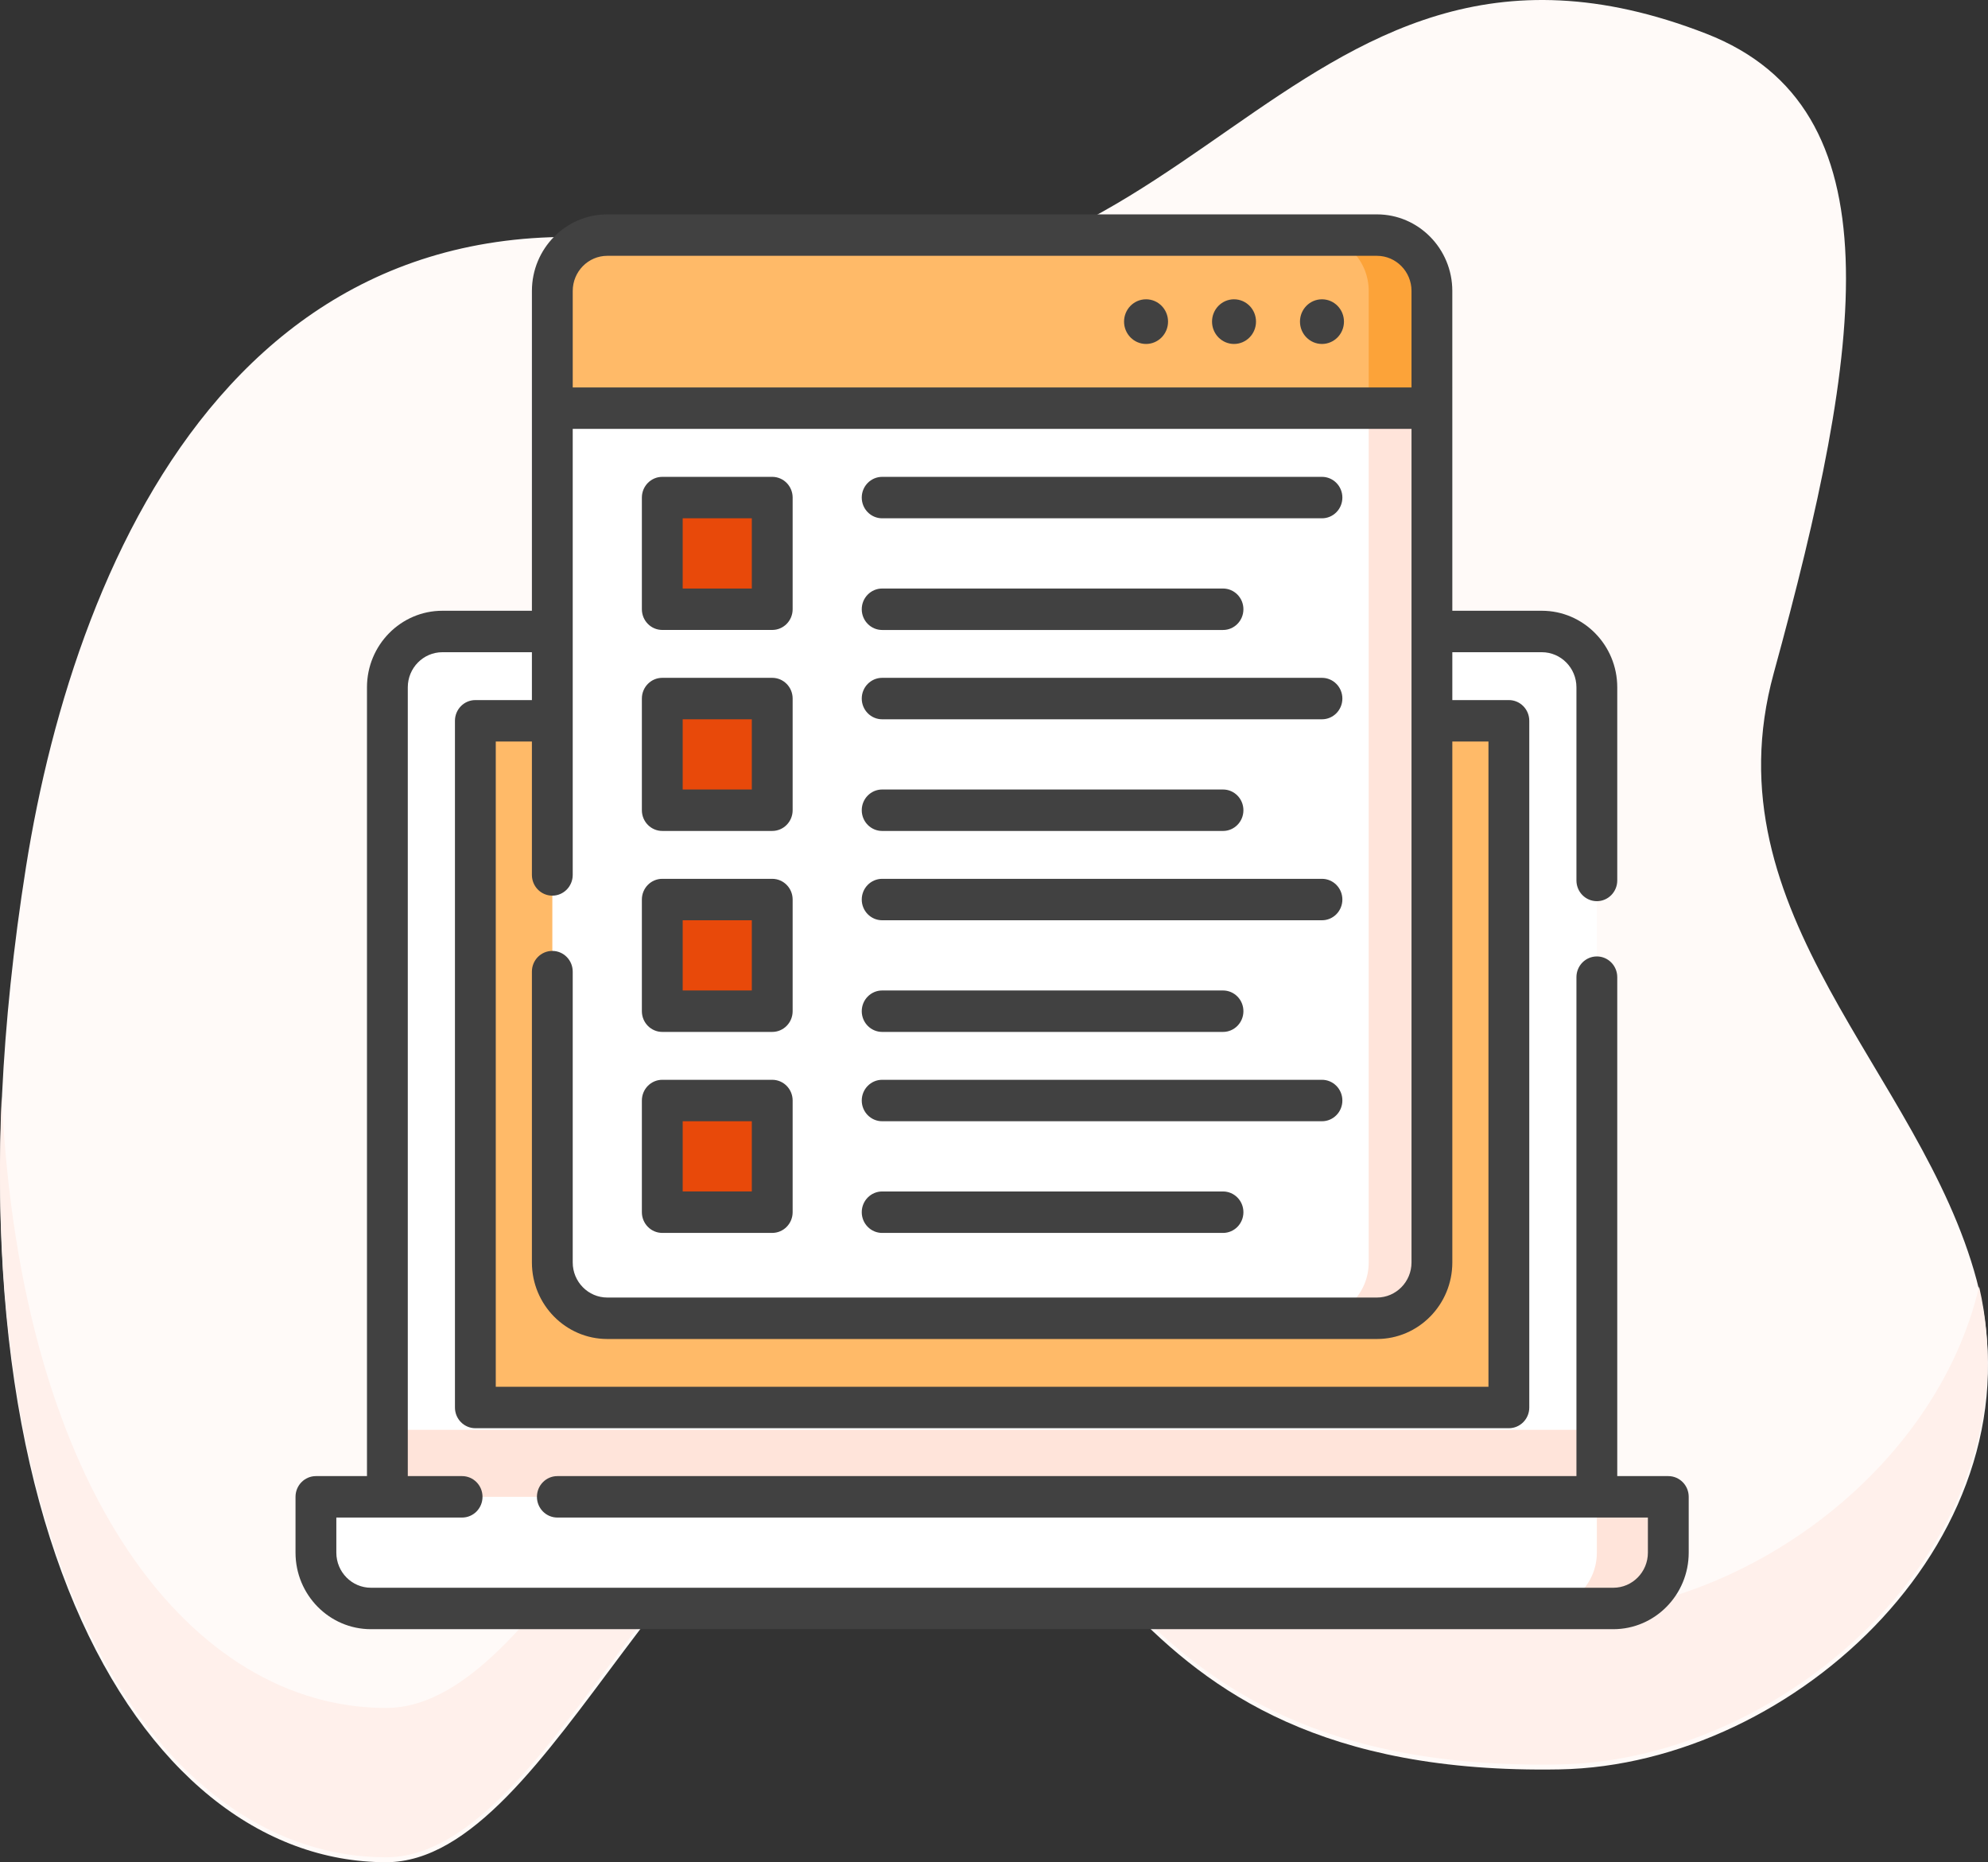 <svg width="126" height="118" viewBox="0 0 126 118" fill="none" xmlns="http://www.w3.org/2000/svg">
<rect x="0" y="0" width="126" height="118" fill="#333333" stroke="none"/>
<path d="M46.669 16.479C16.165 8.496 4.838 34.786 1.645 54.949C-4.787 95.558 8.71 118 24.473 118C35.234 118 43.096 91.282 56.675 91.282C70.253 91.282 68.825 112.654 98.84 112.118C113.845 111.852 129.568 97.157 125.284 81.127C121.755 67.934 108.213 57.979 112.42 42.656C118.137 21.82 120.281 6.857 108.131 2.13C81.038 -8.406 75.258 23.959 46.669 16.479Z" fill="#FFFAF8"/>
<path d="M98.831 102.342C68.814 102.873 70.243 81.507 56.665 81.507C43.086 81.507 35.224 108.225 24.464 108.225C12.195 108.225 1.305 94.628 0.107 69.459C-1.265 100.667 10.733 117.688 24.464 117.688C35.224 117.688 43.085 90.97 56.665 90.97C70.244 90.97 68.814 112.343 98.831 111.806C113.614 111.54 129.085 97.272 125.435 81.52C122.733 93.109 110.563 102.131 98.831 102.342Z" fill="#FFF0EB"/>
<g clip-path="url(#clip0)">
<path d="M102.254 101.922H23.509C21.585 101.922 20.025 100.338 20.025 98.384V94.847H105.739V98.384C105.739 100.338 104.179 101.922 102.254 101.922V101.922Z" fill="white"/>
<path d="M101.209 94.847V98.384C101.209 100.338 99.649 101.922 97.725 101.922H102.254C104.178 101.922 105.738 100.338 105.738 98.384V94.847H101.209Z" fill="#FFE4DA"/>
<path d="M101.209 94.846H24.555V43.551C24.555 41.597 26.114 40.014 28.039 40.014H97.725C99.649 40.014 101.209 41.597 101.209 43.551V94.846H101.209Z" fill="white"/>
<path d="M24.555 90.602H101.209V94.847H24.555V90.602Z" fill="#FFE4DA"/>
<path d="M95.634 45.673V89.185H30.129V45.673H95.634Z" fill="#FFBA68"/>
<path d="M35.007 79.995V25.863H90.756V79.995C90.756 81.948 89.196 83.532 87.272 83.532H38.491C36.567 83.532 35.007 81.948 35.007 79.995Z" fill="white"/>
<path d="M86.749 25.864V79.996C86.749 81.95 85.189 83.533 83.265 83.533H87.272C89.196 83.533 90.756 81.95 90.756 79.996V25.864H86.749Z" fill="#FFE4DA"/>
<path d="M35.007 25.864V18.435C35.007 16.481 36.567 14.898 38.491 14.898H87.271C89.196 14.898 90.755 16.481 90.755 18.435V25.864H35.007V25.864Z" fill="#FFBA68"/>
<path d="M87.272 14.896H83.265C85.189 14.896 86.749 16.48 86.749 18.434V25.863H90.756V18.434C90.756 16.48 89.196 14.896 87.272 14.896V14.896Z" fill="#FCA339"/>
<path d="M41.977 31.529H48.945V38.605H41.977V31.529Z" fill="#E8490A"/>
<path d="M41.975 44.265H48.944V51.34H41.975V44.265Z" fill="#E8490A"/>
<path d="M41.975 57H48.944V64.075H41.975V57Z" fill="#E8490A"/>
<path d="M41.975 69.735H48.944V76.811H41.975V69.735Z" fill="#E8490A"/>
<path d="M105.737 93.534H102.502V61.918C102.502 61.193 101.923 60.605 101.209 60.605C100.494 60.605 99.915 61.193 99.915 61.918V93.534H35.325C34.61 93.534 34.031 94.122 34.031 94.847C34.031 95.573 34.61 96.16 35.325 96.16H104.444V98.384C104.444 99.611 103.461 100.608 102.254 100.608H23.508C22.3 100.608 21.317 99.611 21.317 98.384V96.16H29.288C30.003 96.16 30.582 95.573 30.582 94.847C30.582 94.122 30.003 93.534 29.288 93.534H25.846V43.552C25.846 42.325 26.829 41.328 28.038 41.328H33.712V44.361H30.128C29.414 44.361 28.835 44.948 28.835 45.674V89.186C28.835 89.912 29.414 90.499 30.128 90.499H95.633C96.347 90.499 96.926 89.912 96.926 89.186V45.674C96.926 44.948 96.347 44.361 95.633 44.361H92.049V41.328H97.723C98.932 41.328 99.915 42.325 99.915 43.552V55.789C99.915 56.515 100.494 57.103 101.209 57.103C101.923 57.103 102.502 56.515 102.502 55.789V43.552C102.502 40.877 100.358 38.701 97.723 38.701H92.049L92.048 18.435C92.048 15.76 89.905 13.584 87.271 13.584H38.49C35.856 13.584 33.713 15.76 33.713 18.435L33.712 38.701H28.038C25.403 38.701 23.259 40.877 23.259 43.552V93.534H20.024C19.309 93.534 18.73 94.122 18.73 94.847V98.384C18.73 101.058 20.873 103.234 23.508 103.234H102.254C104.888 103.234 107.031 101.058 107.031 98.384V94.847C107.031 94.122 106.452 93.534 105.737 93.534ZM94.339 46.987V87.873H31.422V46.987H33.712V55.439C33.712 56.165 34.291 56.753 35.006 56.753C35.72 56.753 36.299 56.165 36.299 55.439V27.177H89.462V79.995C89.462 81.222 88.479 82.219 87.27 82.219H38.491C37.282 82.219 36.299 81.222 36.299 79.995V61.568C36.299 60.842 35.72 60.255 35.006 60.255C34.291 60.255 33.712 60.842 33.712 61.568V79.995C33.712 82.67 35.856 84.846 38.491 84.846H87.27C89.905 84.846 92.049 82.67 92.049 79.995V46.987H94.339ZM38.49 16.21H87.271C88.479 16.21 89.462 17.208 89.462 18.435V24.55H36.3V18.435C36.3 17.208 37.283 16.21 38.49 16.21V16.21Z" fill="#414141"/>
<path d="M83.787 21.795C84.557 21.795 85.181 21.161 85.181 20.38C85.181 19.598 84.557 18.965 83.787 18.965C83.017 18.965 82.393 19.598 82.393 20.38C82.393 21.161 83.017 21.795 83.787 21.795Z" fill="#414141"/>
<path d="M78.212 21.795C78.982 21.795 79.606 21.161 79.606 20.38C79.606 19.598 78.982 18.965 78.212 18.965C77.443 18.965 76.819 19.598 76.819 20.38C76.819 21.161 77.443 21.795 78.212 21.795Z" fill="#414141"/>
<path d="M72.637 21.795C73.407 21.795 74.031 21.161 74.031 20.38C74.031 19.598 73.407 18.965 72.637 18.965C71.867 18.965 71.243 19.598 71.243 20.38C71.243 21.161 71.867 21.795 72.637 21.795Z" fill="#414141"/>
<path d="M41.976 39.917H48.944C49.659 39.917 50.238 39.33 50.238 38.604V31.529C50.238 30.804 49.659 30.216 48.944 30.216H41.976C41.261 30.216 40.682 30.804 40.682 31.529V38.604C40.682 39.33 41.261 39.917 41.976 39.917V39.917ZM43.269 32.842H47.651V37.291H43.269V32.842Z" fill="#414141"/>
<path d="M55.912 39.919H77.514C78.229 39.919 78.808 39.331 78.808 38.605C78.808 37.88 78.229 37.292 77.514 37.292H55.912C55.198 37.292 54.618 37.88 54.618 38.605C54.618 39.331 55.198 39.919 55.912 39.919V39.919Z" fill="#414141"/>
<path d="M55.912 32.842H83.787C84.501 32.842 85.08 32.255 85.08 31.529C85.08 30.804 84.501 30.216 83.787 30.216H55.912C55.198 30.216 54.618 30.804 54.618 31.529C54.618 32.255 55.198 32.842 55.912 32.842V32.842Z" fill="#414141"/>
<path d="M41.976 52.653H48.944C49.659 52.653 50.238 52.065 50.238 51.34V44.264C50.238 43.539 49.659 42.951 48.944 42.951H41.976C41.261 42.951 40.682 43.539 40.682 44.264V51.34C40.682 52.065 41.261 52.653 41.976 52.653V52.653ZM43.269 45.578H47.651V50.026H43.269V45.578Z" fill="#414141"/>
<path d="M55.912 52.654H77.514C78.229 52.654 78.808 52.066 78.808 51.341C78.808 50.615 78.229 50.027 77.514 50.027H55.912C55.198 50.027 54.618 50.615 54.618 51.341C54.618 52.066 55.198 52.654 55.912 52.654V52.654Z" fill="#414141"/>
<path d="M55.912 45.578H83.787C84.501 45.578 85.08 44.99 85.08 44.264C85.08 43.539 84.501 42.951 83.787 42.951H55.912C55.198 42.951 54.618 43.539 54.618 44.264C54.618 44.99 55.198 45.578 55.912 45.578V45.578Z" fill="#414141"/>
<path d="M41.976 65.388H48.944C49.659 65.388 50.238 64.8 50.238 64.075V57C50.238 56.274 49.659 55.687 48.944 55.687H41.976C41.261 55.687 40.682 56.274 40.682 57V64.075C40.682 64.8 41.261 65.388 41.976 65.388V65.388ZM43.269 58.313H47.651V62.762H43.269V58.313Z" fill="#414141"/>
<path d="M55.912 65.388H77.514C78.229 65.388 78.808 64.8 78.808 64.075C78.808 63.349 78.229 62.762 77.514 62.762H55.912C55.198 62.762 54.618 63.349 54.618 64.075C54.618 64.8 55.198 65.388 55.912 65.388V65.388Z" fill="#414141"/>
<path d="M55.912 58.313H83.787C84.501 58.313 85.08 57.725 85.08 57C85.08 56.274 84.501 55.687 83.787 55.687H55.912C55.198 55.687 54.618 56.274 54.618 57C54.618 57.725 55.198 58.313 55.912 58.313V58.313Z" fill="#414141"/>
<path d="M41.976 78.124H48.944C49.659 78.124 50.238 77.536 50.238 76.81V69.735C50.238 69.01 49.659 68.422 48.944 68.422H41.976C41.261 68.422 40.682 69.01 40.682 69.735V76.81C40.682 77.536 41.261 78.124 41.976 78.124V78.124ZM43.269 71.048H47.651V75.497H43.269V71.048Z" fill="#414141"/>
<path d="M55.912 78.125H77.514C78.229 78.125 78.808 77.537 78.808 76.811C78.808 76.086 78.229 75.498 77.514 75.498H55.912C55.198 75.498 54.618 76.086 54.618 76.811C54.618 77.537 55.198 78.125 55.912 78.125V78.125Z" fill="#414141"/>
<path d="M55.912 71.048H83.787C84.501 71.048 85.08 70.461 85.08 69.735C85.08 69.01 84.501 68.422 83.787 68.422H55.912C55.198 68.422 54.618 69.01 54.618 69.735C54.618 70.461 55.198 71.048 55.912 71.048V71.048Z" fill="#414141"/>
</g>
<defs>
<clipPath id="clip0">
<rect width="88.301" height="89.651" fill="white" transform="translate(18.73 13.583)"/>
</clipPath>
</defs>
</svg>
